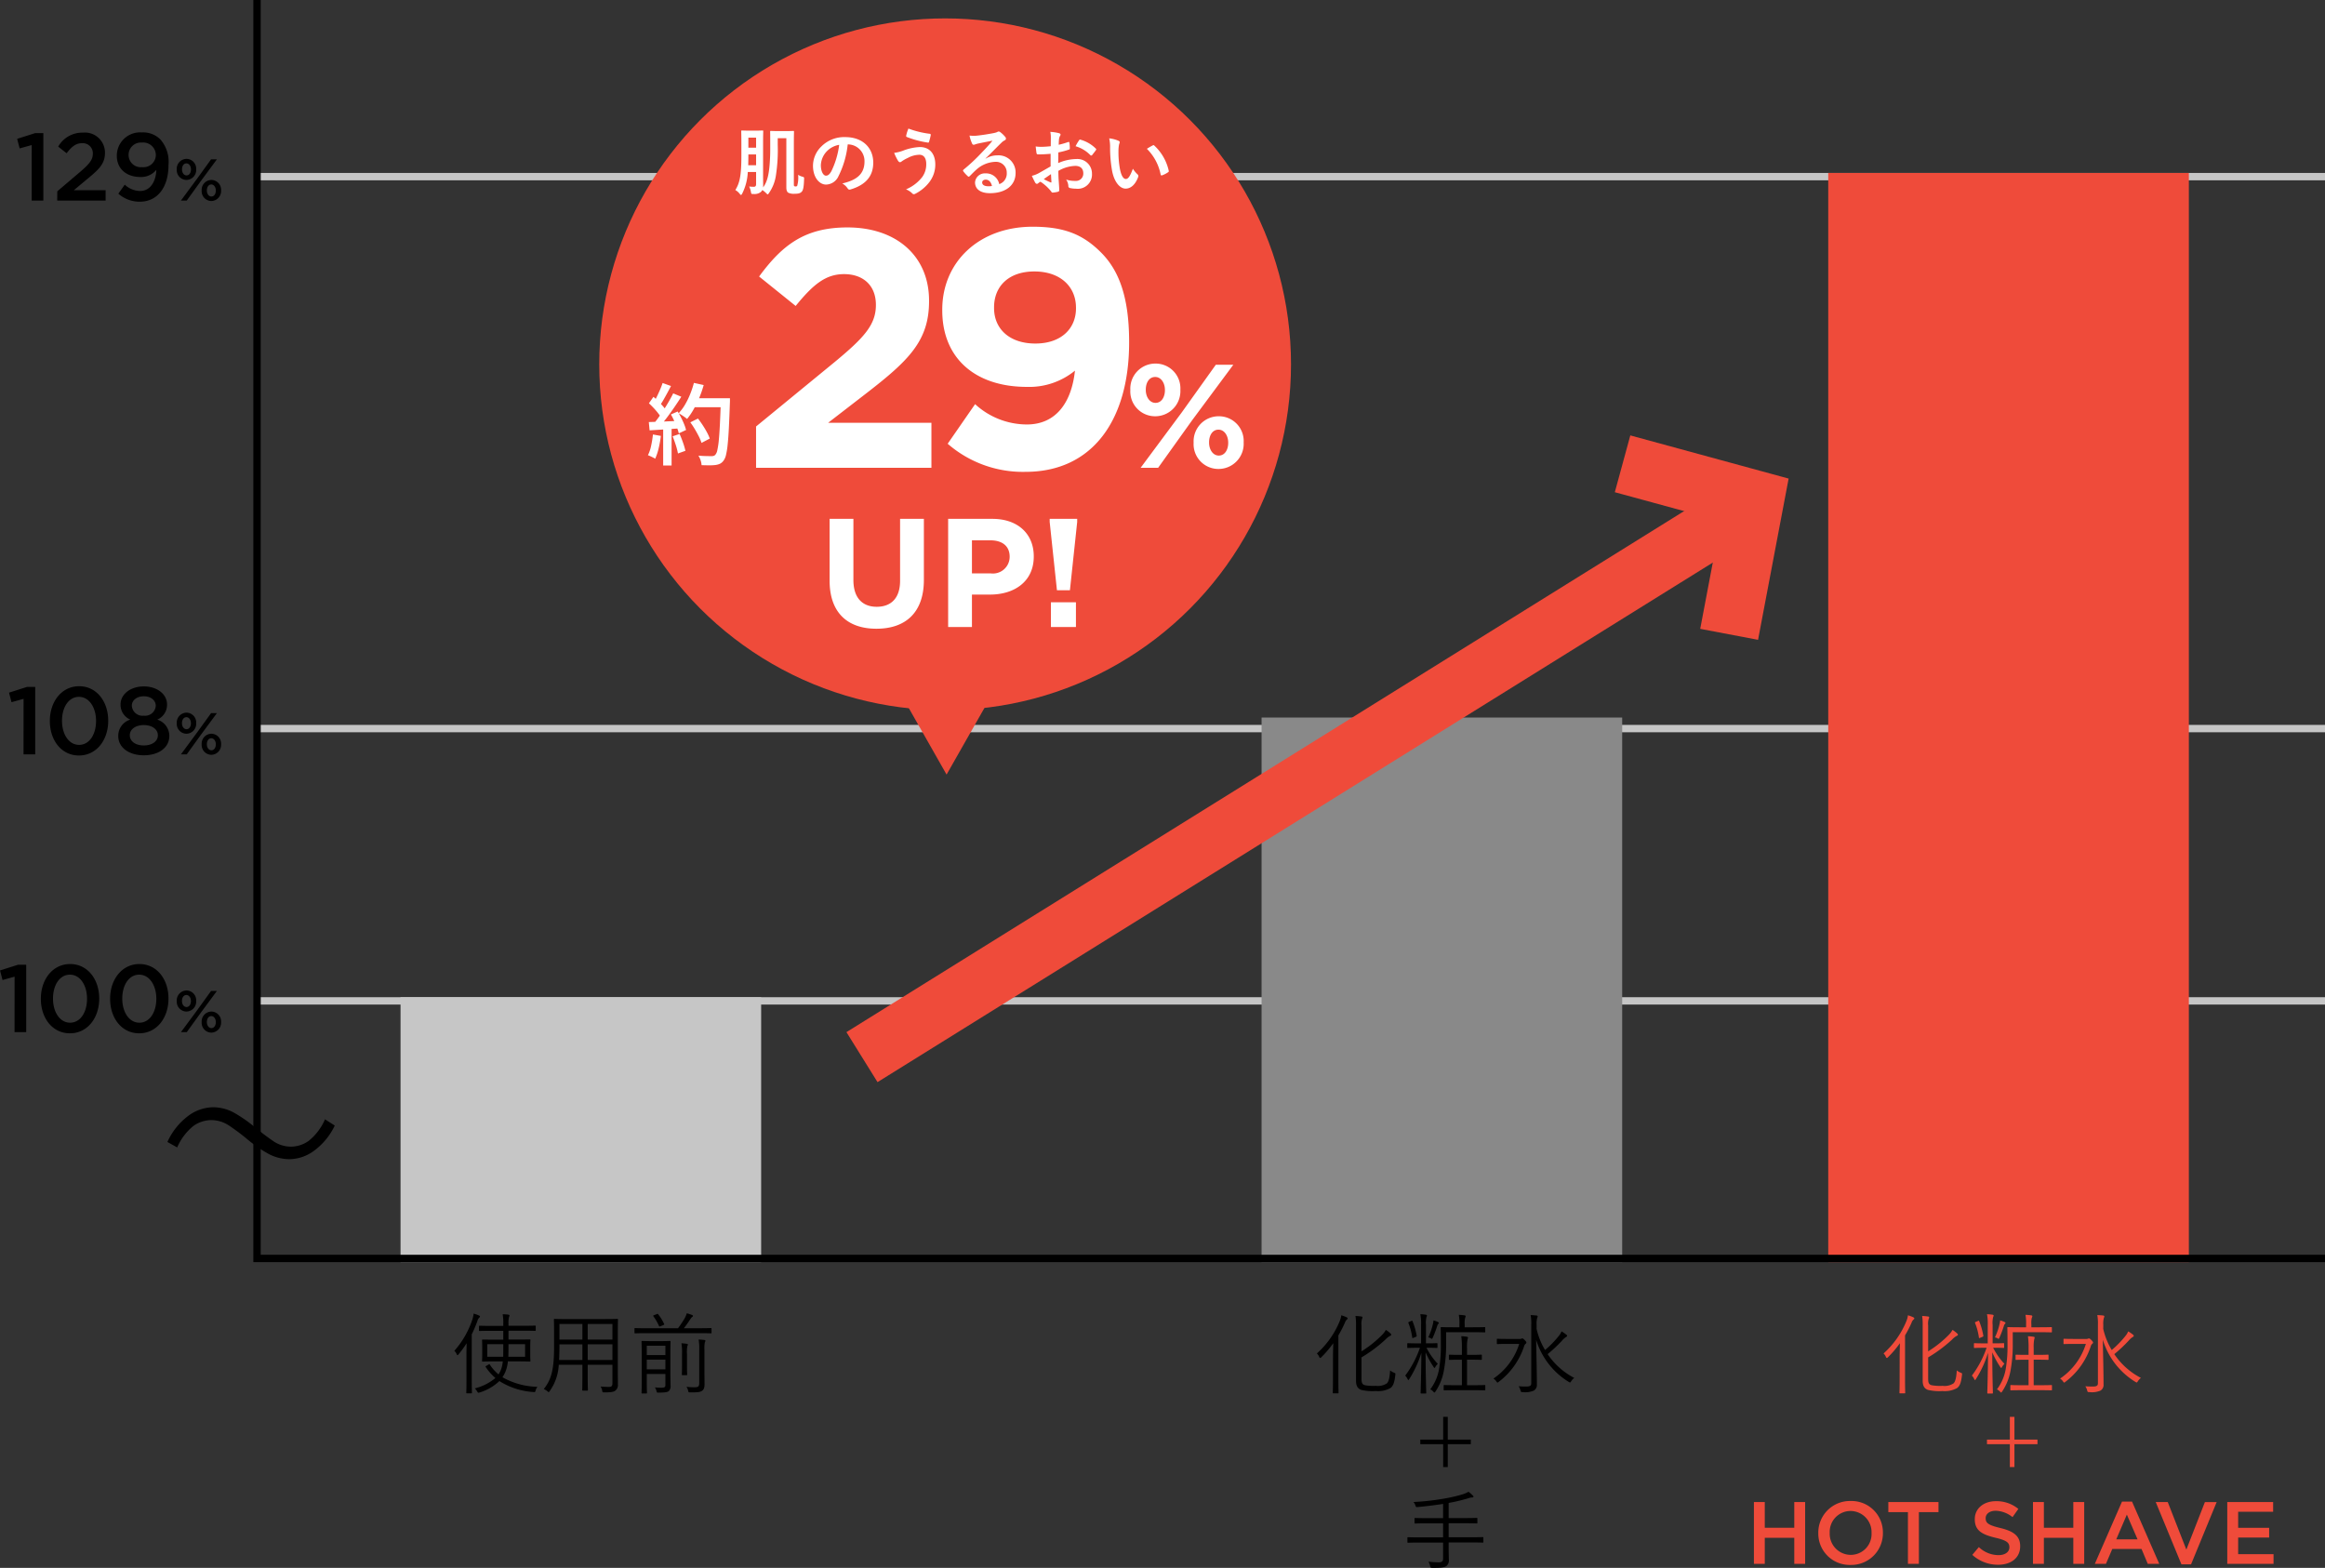 <svg xmlns="http://www.w3.org/2000/svg" width="315.926" height="213.042" viewBox="0 0 315.926 213.042">
  <rect x="0" y="0" width="315.926" height="213.042" fill="#333333" stroke="none"/>
  <g id="グループ_1396" data-name="グループ 1396" transform="translate(303.426 -2301.5)">
    <line id="線_692" data-name="線 692" x2="281" transform="translate(-268.5 2400.5)" fill="none" stroke="#c6c6c6" stroke-width="1"/>
    <line id="線_693" data-name="線 693" x2="281" transform="translate(-268.5 2325.5)" fill="none" stroke="#c6c6c6" stroke-width="1"/>
    <line id="線_694" data-name="線 694" x2="281" transform="translate(-268.5 2437.5)" fill="none" stroke="#c6c6c6" stroke-width="1"/>
    <rect id="長方形_1583" data-name="長方形 1583" width="49" height="36" transform="translate(-249 2437)" fill="#c6c6c6"/>
    <path id="パス_1478" data-name="パス 1478" d="M-9.084-3.516c1.164,0,1.572.024,1.632.024.084,0,.1-.012.1-.1,0-.06-.024-.276-.024-.912v-.984c0-.648.024-.852.024-.924s-.012-.084-.1-.084c-.06,0-.468.012-1.632.012h-1.248v-1.2h1.908c1.224,0,1.632.024,1.692.024.084,0,.1-.012.1-.1v-.516c0-.084-.012-.1-.1-.1-.06,0-.468.024-1.692.024h-1.908v-.276a3.25,3.25,0,0,1,.072-.9.71.71,0,0,0,.06-.228q0-.09-.144-.108c-.252-.036-.5-.048-.78-.06A6.555,6.555,0,0,1-11.04-8.6v.264h-1.524c-1.212,0-1.62-.024-1.68-.024-.084,0-.1.012-.1.1v.516c0,.084.012.1.1.1.06,0,.468-.024,1.68-.024h1.524v1.2h-1.152c-1.164,0-1.572-.012-1.632-.012-.084,0-.1.012-.1.084s.024.276.024.924V-4.5c0,.636-.024.852-.024.912,0,.084.012.1.1.1.06,0,.468-.024,1.632-.024H-11.1a6.36,6.36,0,0,1-.132.744,3.275,3.275,0,0,1-.456,1.02,6,6,0,0,1-1.176-1.32c-.048-.084-.084-.072-.18-.012l-.276.156c-.144.084-.156.1-.1.18A6.883,6.883,0,0,0-12.108-1.26,6.93,6.93,0,0,1-14.916.156a1.354,1.354,0,0,1,.324.408c.12.2.132.216.348.144A6.756,6.756,0,0,0-11.568-.84,9.789,9.789,0,0,0-6.96.648c.24.024.24.024.312-.2A1.527,1.527,0,0,1-6.4-.06a10.067,10.067,0,0,1-4.752-1.3,4.125,4.125,0,0,0,.588-1.3,5.847,5.847,0,0,0,.156-.864Zm1.008-.624h-2.28c.024-.48.024-1.056.024-1.716h2.256ZM-11.04-5.856c0,.66,0,1.248-.012,1.716h-2.16V-5.856Zm-5,4.716c0,1.272-.024,1.812-.024,1.884s.012.084.1.084h.564c.084,0,.1,0,.1-.084,0-.06-.024-.612-.024-1.884V-7.188A17.169,17.169,0,0,0-14.556-9a.966.966,0,0,1,.24-.444c.072-.06.108-.1.108-.168s-.048-.1-.144-.144a4.564,4.564,0,0,0-.72-.252,3.323,3.323,0,0,1-.168.8,12.221,12.221,0,0,1-2.448,4.26,1.228,1.228,0,0,1,.324.468c.036.072.072.12.108.12s.084-.048.144-.12a13.563,13.563,0,0,0,1.092-1.5c-.012.588-.024,1.26-.024,1.716Zm13.68-8.124c-1.212,0-1.632-.024-1.7-.024s-.1.012-.1.1c0,.06.024.636.024,1.884v1.8c0,3.3-.444,4.536-1.4,5.748a2.23,2.23,0,0,1,.5.3c.084.084.132.12.168.12S-4.8.612-4.728.516A6.682,6.682,0,0,0-3.5-3.06H-.288v1.428C-.288-.276-.312.288-.312.36s.012.1.1.1H.36c.084,0,.1-.012.1-.1S.432-.276.432-1.632V-3.06h3.36V-.528c0,.324-.12.48-.42.48A11.639,11.639,0,0,1,2.184-.1,1.476,1.476,0,0,1,2.4.456c.048.24.048.24.3.24C3.66.7,3.96.624,4.188.456a.944.944,0,0,0,.348-.828c0-.5-.012-1.056-.012-1.608V-7.308c0-1.248.024-1.824.024-1.884,0-.084-.012-.1-.1-.1s-.5.024-1.716.024ZM3.792-6.48H.432V-8.6h3.36Zm0,2.772H.432V-5.832h3.36Zm-4.08,0H-3.456c.024-.516.048-1.116.048-1.8v-.324h3.12Zm0-2.772h-3.12V-8.6h3.12ZM11.664-4.548c0-1.08.024-1.584.024-1.644,0-.084-.012-.1-.1-.1-.06,0-.336.024-1.212.024H9.06c-.864,0-1.152-.024-1.212-.024-.084,0-.1.012-.1.1s.024.5.024,1.584V-.8c0,1.08-.024,1.488-.024,1.56s.012.084.1.084h.54c.084,0,.1-.012.1-.084S8.46.252,8.46-.8v-1h2.532V-.348c0,.324-.1.408-.528.408-.372,0-.552-.012-.9-.036A1.588,1.588,0,0,1,9.78.5c.048.24.048.228.288.228.888,0,1.2-.072,1.368-.192a.952.952,0,0,0,.252-.8c0-.324-.024-.936-.024-1.584Zm-.672,2.112H8.46v-1.32h2.532Zm0-1.932H8.46V-5.64h2.532Zm6.264-3.576c0-.084-.012-.1-.1-.1-.06,0-.444.024-1.572.024H13.5c.276-.348.564-.756.744-1.032.24-.36.3-.444.384-.492a.184.184,0,0,0,.108-.144c0-.048-.036-.1-.12-.132a5.636,5.636,0,0,0-.72-.228,3.275,3.275,0,0,1-.264.636A13.4,13.4,0,0,1,12.7-8.016H8.448c-1.116,0-1.5-.024-1.56-.024-.084,0-.1.012-.1.1v.516c0,.084.012.1.1.1.06,0,.444-.024,1.56-.024h7.14c1.128,0,1.512.024,1.572.024.084,0,.1-.012.1-.1ZM15.588-.588c0,.5-.168.588-.612.588a8.318,8.318,0,0,1-1.128-.06,1.353,1.353,0,0,1,.228.516c.06.24.06.24.3.24C15.468.7,15.7.66,15.972.48c.24-.168.336-.408.336-.924,0-.456-.012-1.02-.012-1.68V-5.076a4.481,4.481,0,0,1,.048-1.008.575.575,0,0,0,.084-.24c0-.036-.06-.084-.144-.1-.2-.024-.492-.048-.78-.06a6.962,6.962,0,0,1,.084,1.416Zm-2.34-2.388c0,.828-.024,1.164-.024,1.236s.012.1.1.1h.54c.072,0,.084-.012.084-.1,0-.06-.024-.408-.024-1.236V-4.512a4.546,4.546,0,0,1,.048-1.08.837.837,0,0,0,.072-.2c0-.06-.048-.1-.132-.108a6.524,6.524,0,0,0-.744-.072A7.385,7.385,0,0,1,13.248-4.5Zm-3.8-6.816c-.132.048-.144.072-.084.156a6.939,6.939,0,0,1,.756,1.308c.036.1.06.1.228.024l.336-.132c.156-.072.168-.084.132-.168A6.281,6.281,0,0,0,10-9.924c-.06-.072-.084-.06-.216,0Z" transform="translate(-224 2490)"/>
    <path id="パス_1483" data-name="パス 1483" d="M-11.424-4.056a19.419,19.419,0,0,0,3.24-2.412,2.346,2.346,0,0,1,.624-.5c.1-.036.18-.1.18-.168s-.024-.108-.108-.18a4.484,4.484,0,0,0-.624-.48,3,3,0,0,1-.468.636,15.009,15.009,0,0,1-2.844,2.28V-8.376a2.363,2.363,0,0,1,.072-.912.489.489,0,0,0,.06-.216c0-.06-.048-.1-.156-.108a6.906,6.906,0,0,0-.792-.072,8.17,8.17,0,0,1,.072,1.344V-.9c0,.792.288,1.1.708,1.26A6.782,6.782,0,0,0-9.48.516,3.474,3.474,0,0,0-7.512.12c.4-.276.576-.78.684-1.788.024-.216.036-.228-.18-.312a2.046,2.046,0,0,1-.528-.312C-7.6-1.212-7.752-.72-7.992-.516a2.2,2.2,0,0,1-1.464.324,6.612,6.612,0,0,1-1.5-.084c-.372-.108-.468-.324-.468-.9ZM-15.3-1.128c0,1.26-.024,1.8-.024,1.86,0,.084.012.1.108.1h.576c.084,0,.1-.012.1-.1,0-.06-.024-.6-.024-1.86V-7.044a16.39,16.39,0,0,0,.876-1.7,1.091,1.091,0,0,1,.276-.456c.072-.048.108-.1.108-.156s-.036-.1-.132-.144a4.258,4.258,0,0,0-.732-.276,3.169,3.169,0,0,1-.216.792,11.964,11.964,0,0,1-3.1,4.392,1.455,1.455,0,0,1,.312.456c.048.108.084.156.144.156.036,0,.1-.048.168-.12a14.1,14.1,0,0,0,1.6-1.884c-.012.612-.036,1.344-.036,1.824ZM-2.376-5.364c.864,0,1.116.024,1.176.024.084,0,.1-.012.1-.084v-.468c0-.084-.012-.1-.1-.1-.06,0-.312.024-1.176.024h-.288V-8.472A3.338,3.338,0,0,1-2.6-9.516a.559.559,0,0,0,.072-.24c0-.036-.06-.084-.144-.1a6,6,0,0,0-.756-.072,6.672,6.672,0,0,1,.1,1.464v2.5h-.612c-.84,0-1.1-.024-1.164-.024-.084,0-.1.012-.1.1v.468c0,.072.012.084.1.084.06,0,.324-.024,1.164-.024h.456a13.6,13.6,0,0,1-2,3.78,1.584,1.584,0,0,1,.312.456c.048.1.084.144.12.144s.072-.048.12-.132A14.71,14.71,0,0,0-3.288-4.68c-.012,2.748-.1,5.244-.1,5.448,0,.072.012.084.108.084h.552c.084,0,.1-.012.1-.084,0-.2-.084-2.652-.084-5.508A12.267,12.267,0,0,0-1.62-2.748c.048.084.084.12.12.12s.072-.048.12-.144a1.867,1.867,0,0,1,.324-.408A9.28,9.28,0,0,1-2.592-5.364Zm7.764-2.7c0-.1-.012-.108-.1-.108-.06,0-.432.024-1.572.024H2.6v-.408a2.9,2.9,0,0,1,.06-.876.561.561,0,0,0,.072-.228c0-.048-.06-.1-.144-.108A7.455,7.455,0,0,0,1.8-9.84a6.072,6.072,0,0,1,.084,1.284v.408H1.02c-1.128,0-1.524-.024-1.584-.024-.084,0-.1.012-.1.108,0,.06.024.7.024,2.232A19,19,0,0,1-.852-2.676,6.428,6.428,0,0,1-2.076.288a1.269,1.269,0,0,1,.408.3c.072.084.12.132.156.132s.072-.048.144-.144A7.439,7.439,0,0,0-.216-2.34,18.916,18.916,0,0,0,.072-5.88v-1.6H3.72c1.14,0,1.512.024,1.572.024.084,0,.1-.012.1-.108ZM5.4-.2c0-.084-.012-.1-.084-.1s-.432.024-1.524.024H2.916V-3.744H3.5c.96,0,1.26.024,1.332.024s.1-.012.1-.1v-.5c0-.1-.012-.108-.1-.108S4.464-4.4,3.5-4.4H2.916v-.948a5.227,5.227,0,0,1,.072-1.164,1.162,1.162,0,0,0,.06-.24c0-.06-.06-.1-.144-.108a4.917,4.917,0,0,0-.768-.072A10.8,10.8,0,0,1,2.22-5.328V-4.4H1.872c-.96,0-1.26-.024-1.32-.024-.084,0-.1.012-.1.108v.5c0,.084.012.1.1.1.06,0,.36-.024,1.32-.024H2.22V-.276H1.368C.264-.276-.1-.3-.156-.3c-.084,0-.1.012-.1.1V.324c0,.084.012.1.1.1C-.1.42.264.4,1.368.4H3.792C4.884.4,5.244.42,5.316.42S5.4.408,5.4.324ZM-.912-8.736c0-.036-.036-.084-.108-.12a3.3,3.3,0,0,0-.624-.228,2.539,2.539,0,0,1-.072.48,9.091,9.091,0,0,1-.636,1.836.861.861,0,0,1,.324.108c.084.048.132.084.168.084s.072-.048.12-.156a14.563,14.563,0,0,0,.612-1.62A.552.552,0,0,1-1-8.6C-.948-8.652-.912-8.688-.912-8.736ZM-4.956-8.88c-.108.048-.12.06-.1.132a8.338,8.338,0,0,1,.528,1.98c.012.108.036.108.144.06l.348-.144c.108-.048.12-.072.108-.156a9.547,9.547,0,0,0-.564-1.968c-.036-.084-.048-.084-.18-.024ZM12.372-8.5a2.973,2.973,0,0,1,.072-.888.873.873,0,0,0,.072-.252c0-.048-.06-.1-.156-.108-.228-.024-.528-.048-.8-.06a6.121,6.121,0,0,1,.084,1.32V-.54c0,.336-.192.444-.684.444-.324,0-.732-.012-1.032-.036a1.677,1.677,0,0,1,.252.552c.072.24.072.24.312.24a2.933,2.933,0,0,0,1.488-.2A.878.878,0,0,0,12.408-.4c0-1.5-.06-3.96-.1-6.048A10.208,10.208,0,0,0,16.728-.732a.672.672,0,0,0,.18.084c.06,0,.084-.048.156-.156a1.808,1.808,0,0,1,.42-.468A9.712,9.712,0,0,1,13.872-4.5a19.69,19.69,0,0,0,1.944-1.824,2.626,2.626,0,0,1,.552-.5c.084-.048.144-.084.144-.156s-.024-.108-.108-.168a4.7,4.7,0,0,0-.648-.444,2.183,2.183,0,0,1-.336.576,13.341,13.341,0,0,1-1.9,1.956,9.717,9.717,0,0,1-1.152-2.868ZM8.292-6.564c-.888,0-1.164-.024-1.224-.024-.084,0-.1.012-.1.084v.54c0,.084.012.1.1.1.06,0,.336-.024,1.224-.024h1.716A8.9,8.9,0,0,1,6.5-1.176a1.327,1.327,0,0,1,.4.384c.072.108.12.156.168.156s.084-.036.168-.108a9.953,9.953,0,0,0,3.432-4.812.707.707,0,0,1,.216-.36.2.2,0,0,0,.1-.156c0-.072-.048-.156-.24-.348-.168-.18-.252-.216-.324-.216a.232.232,0,0,0-.12.036.526.526,0,0,1-.228.036ZM-.324,7.116H-3.432V7.74H-.324v3.108H.3V7.74H3.432V7.116H.3V4.02H-.324ZM5.136,20.46c0-.084-.012-.1-.1-.1s-.444.024-1.584.024H.42V18.48H2.544c1.212,0,1.62.024,1.68.024.084,0,.1-.012.1-.1v-.552c0-.084-.012-.1-.1-.1-.06,0-.468.024-1.68.024H.42V15.72a23.088,23.088,0,0,0,2.748-.66,1.369,1.369,0,0,1,.468-.084c.108,0,.156-.048.156-.108s-.024-.1-.084-.156A5.435,5.435,0,0,0,3.12,14.2a4.017,4.017,0,0,1-.924.384,21.768,21.768,0,0,1-2.568.576,33.744,33.744,0,0,1-3.984.432,1.5,1.5,0,0,1,.252.456c.084.24.084.252.324.228,1.212-.108,2.232-.24,3.444-.42v1.932H-2.424c-1.212,0-1.62-.024-1.692-.024s-.1.012-.1.1v.552c0,.084.012.1.1.1s.48-.024,1.692-.024H-.336v1.908H-3.5c-1.14,0-1.524-.024-1.584-.024-.084,0-.1.012-.1.1v.552c0,.084.012.1.1.1.06,0,.444-.024,1.584-.024H-.336v2.148c0,.372-.108.54-.636.54A12.169,12.169,0,0,1-2.316,23.7a2,2,0,0,1,.216.588c.06.24.084.252.312.252,1.116.012,1.668-.048,1.92-.264a.962.962,0,0,0,.312-.864c0-.444-.024-.972-.024-1.524v-.8H3.456c1.14,0,1.512.024,1.584.024s.1-.012.1-.1Z" transform="translate(-107 2490)"/>
    <path id="パス_1484" data-name="パス 1484" d="M-11.424-4.056a19.419,19.419,0,0,0,3.24-2.412,2.346,2.346,0,0,1,.624-.5c.1-.036.18-.1.18-.168s-.024-.108-.108-.18a4.484,4.484,0,0,0-.624-.48,3,3,0,0,1-.468.636,15.009,15.009,0,0,1-2.844,2.28V-8.376a2.363,2.363,0,0,1,.072-.912.489.489,0,0,0,.06-.216c0-.06-.048-.1-.156-.108a6.906,6.906,0,0,0-.792-.072,8.17,8.17,0,0,1,.072,1.344V-.9c0,.792.288,1.1.708,1.26A6.782,6.782,0,0,0-9.48.516,3.474,3.474,0,0,0-7.512.12c.4-.276.576-.78.684-1.788.024-.216.036-.228-.18-.312a2.046,2.046,0,0,1-.528-.312C-7.6-1.212-7.752-.72-7.992-.516a2.2,2.2,0,0,1-1.464.324,6.612,6.612,0,0,1-1.5-.084c-.372-.108-.468-.324-.468-.9ZM-15.3-1.128c0,1.26-.024,1.8-.024,1.86,0,.084.012.1.108.1h.576c.084,0,.1-.012.1-.1,0-.06-.024-.6-.024-1.86V-7.044a16.39,16.39,0,0,0,.876-1.7,1.091,1.091,0,0,1,.276-.456c.072-.048.108-.1.108-.156s-.036-.1-.132-.144a4.258,4.258,0,0,0-.732-.276,3.169,3.169,0,0,1-.216.792,11.964,11.964,0,0,1-3.1,4.392,1.455,1.455,0,0,1,.312.456c.048.108.084.156.144.156.036,0,.1-.048.168-.12a14.1,14.1,0,0,0,1.6-1.884c-.012.612-.036,1.344-.036,1.824ZM-2.376-5.364c.864,0,1.116.024,1.176.024.084,0,.1-.012.1-.084v-.468c0-.084-.012-.1-.1-.1-.06,0-.312.024-1.176.024h-.288V-8.472A3.338,3.338,0,0,1-2.6-9.516a.559.559,0,0,0,.072-.24c0-.036-.06-.084-.144-.1a6,6,0,0,0-.756-.072,6.672,6.672,0,0,1,.1,1.464v2.5h-.612c-.84,0-1.1-.024-1.164-.024-.084,0-.1.012-.1.1v.468c0,.072.012.084.1.084.06,0,.324-.024,1.164-.024h.456a13.6,13.6,0,0,1-2,3.78,1.584,1.584,0,0,1,.312.456c.048.1.084.144.12.144s.072-.048.12-.132A14.71,14.71,0,0,0-3.288-4.68c-.012,2.748-.1,5.244-.1,5.448,0,.072.012.084.108.084h.552c.084,0,.1-.012.1-.084,0-.2-.084-2.652-.084-5.508A12.267,12.267,0,0,0-1.62-2.748c.048.084.084.12.12.12s.072-.048.12-.144a1.867,1.867,0,0,1,.324-.408A9.28,9.28,0,0,1-2.592-5.364Zm7.764-2.7c0-.1-.012-.108-.1-.108-.06,0-.432.024-1.572.024H2.6v-.408a2.9,2.9,0,0,1,.06-.876.561.561,0,0,0,.072-.228c0-.048-.06-.1-.144-.108A7.455,7.455,0,0,0,1.8-9.84a6.072,6.072,0,0,1,.084,1.284v.408H1.02c-1.128,0-1.524-.024-1.584-.024-.084,0-.1.012-.1.108,0,.06.024.7.024,2.232A19,19,0,0,1-.852-2.676,6.428,6.428,0,0,1-2.076.288a1.269,1.269,0,0,1,.408.3c.072.084.12.132.156.132s.072-.048.144-.144A7.439,7.439,0,0,0-.216-2.34,18.916,18.916,0,0,0,.072-5.88v-1.6H3.72c1.14,0,1.512.024,1.572.024.084,0,.1-.012.1-.108ZM5.4-.2c0-.084-.012-.1-.084-.1s-.432.024-1.524.024H2.916V-3.744H3.5c.96,0,1.26.024,1.332.024s.1-.012.1-.1v-.5c0-.1-.012-.108-.1-.108S4.464-4.4,3.5-4.4H2.916v-.948a5.227,5.227,0,0,1,.072-1.164,1.162,1.162,0,0,0,.06-.24c0-.06-.06-.1-.144-.108a4.917,4.917,0,0,0-.768-.072A10.8,10.8,0,0,1,2.22-5.328V-4.4H1.872c-.96,0-1.26-.024-1.32-.024-.084,0-.1.012-.1.108v.5c0,.084.012.1.1.1.06,0,.36-.024,1.32-.024H2.22V-.276H1.368C.264-.276-.1-.3-.156-.3c-.084,0-.1.012-.1.1V.324c0,.084.012.1.1.1C-.1.42.264.4,1.368.4H3.792C4.884.4,5.244.42,5.316.42S5.4.408,5.4.324ZM-.912-8.736c0-.036-.036-.084-.108-.12a3.3,3.3,0,0,0-.624-.228,2.539,2.539,0,0,1-.072.48,9.091,9.091,0,0,1-.636,1.836.861.861,0,0,1,.324.108c.084.048.132.084.168.084s.072-.048.12-.156a14.563,14.563,0,0,0,.612-1.62A.552.552,0,0,1-1-8.6C-.948-8.652-.912-8.688-.912-8.736ZM-4.956-8.88c-.108.048-.12.06-.1.132a8.338,8.338,0,0,1,.528,1.98c.012.108.036.108.144.06l.348-.144c.108-.048.12-.072.108-.156a9.547,9.547,0,0,0-.564-1.968c-.036-.084-.048-.084-.18-.024ZM12.372-8.5a2.973,2.973,0,0,1,.072-.888.873.873,0,0,0,.072-.252c0-.048-.06-.1-.156-.108-.228-.024-.528-.048-.8-.06a6.121,6.121,0,0,1,.084,1.32V-.54c0,.336-.192.444-.684.444-.324,0-.732-.012-1.032-.036a1.677,1.677,0,0,1,.252.552c.072.24.072.24.312.24a2.933,2.933,0,0,0,1.488-.2A.878.878,0,0,0,12.408-.4c0-1.5-.06-3.96-.1-6.048A10.208,10.208,0,0,0,16.728-.732a.672.672,0,0,0,.18.084c.06,0,.084-.048.156-.156a1.808,1.808,0,0,1,.42-.468A9.712,9.712,0,0,1,13.872-4.5a19.69,19.69,0,0,0,1.944-1.824,2.626,2.626,0,0,1,.552-.5c.084-.048.144-.084.144-.156s-.024-.108-.108-.168a4.7,4.7,0,0,0-.648-.444,2.183,2.183,0,0,1-.336.576,13.341,13.341,0,0,1-1.9,1.956,9.717,9.717,0,0,1-1.152-2.868ZM8.292-6.564c-.888,0-1.164-.024-1.224-.024-.084,0-.1.012-.1.084v.54c0,.084.012.1.1.1.06,0,.336-.024,1.224-.024h1.716A8.9,8.9,0,0,1,6.5-1.176a1.327,1.327,0,0,1,.4.384c.072.108.12.156.168.156s.084-.036.168-.108a9.953,9.953,0,0,0,3.432-4.812.707.707,0,0,1,.216-.36.2.2,0,0,0,.1-.156c0-.072-.048-.156-.24-.348-.168-.18-.252-.216-.324-.216a.232.232,0,0,0-.12.036.526.526,0,0,1-.228.036ZM-.324,7.116H-3.432V7.74H-.324v3.108H.3V7.74H3.432V7.116H.3V4.02H-.324ZM-35.1,24h1.476V20.46h4.008V24h1.476V15.6h-1.476v3.492h-4.008V15.6H-35.1Zm13.128.144a4.3,4.3,0,0,0,4.4-4.344v-.024a4.264,4.264,0,0,0-4.38-4.32,4.3,4.3,0,0,0-4.4,4.344v.024A4.264,4.264,0,0,0-21.972,24.144Zm.024-1.368A2.868,2.868,0,0,1-24.8,19.8v-.024a2.838,2.838,0,0,1,2.832-2.964A2.878,2.878,0,0,1-19.116,19.8v.024A2.828,2.828,0,0,1-21.948,22.776ZM-14.172,24h1.488V16.968h2.664V15.6h-6.816v1.368h2.664Zm12.252.12c1.764,0,3-.936,3-2.508v-.024c0-1.392-.912-2.028-2.688-2.46-1.62-.384-2-.672-2-1.32v-.024c0-.552.5-1,1.368-1a3.815,3.815,0,0,1,2.28.864l.792-1.116A4.656,4.656,0,0,0-2.22,15.48c-1.668,0-2.868,1-2.868,2.436v.024c0,1.548,1.008,2.076,2.8,2.508,1.56.36,1.9.684,1.9,1.284v.024c0,.624-.576,1.056-1.488,1.056A3.89,3.89,0,0,1-4.536,21.72l-.888,1.056A5.174,5.174,0,0,0-1.92,24.12ZM2.82,24H4.3V20.46H8.3V24H9.78V15.6H8.3v3.492H4.3V15.6H2.82Zm8.4,0h1.512l.864-2.028h3.972L18.42,24h1.56l-3.7-8.46H14.916Zm2.916-3.336,1.44-3.36,1.452,3.36Zm8.856,3.4H24.3l3.48-8.46h-1.6l-2.52,6.456L21.132,15.6H19.5ZM29.22,24h6.288V22.68H30.7V20.424h4.212V19.1H30.7V16.92h4.752V15.6H29.22Z" transform="translate(-30 2490)" fill="#ef4b3a"/>
    <rect id="長方形_1585" data-name="長方形 1585" width="49" height="148" transform="translate(-55 2325)" fill="#ef4b3a"/>
    <rect id="長方形_1584" data-name="長方形 1584" width="49" height="74" transform="translate(-132 2399)" fill="#898989"/>
    <circle id="楕円形_358" data-name="楕円形 358" cx="47" cy="47" r="47" transform="translate(-222 2304)" fill="#ef4b3a"/>
    <path id="多角形_102" data-name="多角形 102" d="M11.933,0,23.865,21H0Z" transform="translate(-162.87 2406.75) rotate(180)" fill="#ef4b3a"/>
    <path id="パス_1481" data-name="パス 1481" d="M-32.451,0H-8.623V-6.118h-14.03l5.244-4.048c5.7-4.416,8.464-7.084,8.464-12.466v-.092c0-6.026-4.416-9.936-11.086-9.936-5.75,0-8.832,2.346-12.006,6.67l4.968,4c2.392-2.944,4.094-4.324,6.578-4.324,2.53,0,4.324,1.472,4.324,4.186,0,2.668-1.564,4.416-5.566,7.728L-32.451-5.612ZM4.165.552c9.154,0,14.076-7.13,14.076-17.572v-.092c0-6.348-1.518-9.844-3.818-12.144-2.438-2.438-4.968-3.5-9.292-3.5-7.268,0-12.282,4.784-12.282,11.27v.092c0,6.532,4.508,10.4,11.5,10.4A9.79,9.79,0,0,0,10.881-13.2c-.46,4.324-2.576,7.314-6.532,7.314a10.422,10.422,0,0,1-7.038-2.76L-6.415-3.266A15.555,15.555,0,0,0,4.165.552ZM5.5-16.882c-3.5,0-5.612-1.978-5.612-4.83V-21.8c0-2.852,1.978-4.876,5.474-4.876,3.542,0,5.658,2.07,5.658,4.922v.092C11.019-18.906,9-16.882,5.5-16.882ZM21.785-7a3.419,3.419,0,0,0,3.42-3.58v-.04a3.365,3.365,0,0,0-3.38-3.54,3.407,3.407,0,0,0-3.42,3.58v.04A3.365,3.365,0,0,0,21.785-7Zm1.32-3.54c0,.9-.44,1.72-1.28,1.72-.8,0-1.32-.82-1.32-1.76v-.04c0-.92.44-1.72,1.28-1.72.8,0,1.32.82,1.32,1.76Zm2.3,3L19.805,0h2.38l4.62-6.46L32.4-14h-2.38Zm4.98,7.7a3.419,3.419,0,0,0,3.42-3.58v-.04A3.365,3.365,0,0,0,30.425-7a3.407,3.407,0,0,0-3.42,3.58v.04A3.365,3.365,0,0,0,30.385.16Zm.04-1.82c-.8,0-1.32-.82-1.32-1.76v-.04c0-.92.44-1.72,1.28-1.72.8,0,1.32.82,1.32,1.76v.04C31.705-2.48,31.265-1.66,30.425-1.66Z" transform="translate(-168.239 2365.062)" fill="#fff"/>
    <path id="パス_1482" data-name="パス 1482" d="M-10.458.231c3.948,0,6.447-2.184,6.447-6.636V-14.7H-7.245v8.421c0,2.331-1.2,3.528-3.171,3.528s-3.171-1.239-3.171-3.633V-14.7h-3.234v8.4C-16.821-1.974-14.406.231-10.458.231ZM-.714,0H2.52V-4.41H4.977c3.3,0,5.943-1.764,5.943-5.166v-.042c0-3-2.121-5.082-5.628-5.082H-.714ZM2.52-7.287v-4.494h2.5c1.617,0,2.625.777,2.625,2.226v.042A2.276,2.276,0,0,1,5.082-7.287ZM14.07-5h1.764l.987-9.282v-.42H13.083v.42Zm-.819,5h3.4V-3.36h-3.4Z" transform="translate(-173.876 2386.701)" fill="#fff"/>
    <path id="パス_1480" data-name="パス 1480" d="M-23.87-6.97h1.17V-.29c0,.39.09.62.27.73a1.758,1.758,0,0,0,.85.14c.54,0,.79-.08.98-.29.17-.2.27-.52.31-1.67.01-.26.03-.29-.22-.36A1.964,1.964,0,0,1-21.1-2a4.01,4.01,0,0,1-.13,1.51.248.248,0,0,1-.22.07.231.231,0,0,1-.19-.06c-.04-.04-.04-.11-.04-.29V-6.11c0-1.11.02-1.67.02-1.74,0-.1-.01-.11-.11-.11-.07,0-.29.02-.98.02h-1.09c-.68,0-.88-.02-.95-.02-.1,0-.11.01-.11.11,0,.05.01.42.01,1.13,0,1.05.01,1.66-.02,2.31-.09,2.12-.32,3.3-.95,4.13a.757.757,0,0,0,.01-.15c0-.41-.01-.92-.01-1.38V-6.25c0-1.05.02-1.6.02-1.66,0-.1-.01-.11-.11-.11-.07,0-.27.02-.89.02h-.98c-.63,0-.83-.02-.89-.02-.11,0-.12.01-.12.11,0,.07.02.61.02,1.66v1.64c0,2.7-.22,3.72-.82,4.68a2.04,2.04,0,0,1,.58.5c.09.11.14.17.19.17s.1-.07.17-.2a7.192,7.192,0,0,0,.75-2.92h1.13V-.73c0,.25-.09.36-.32.36a4.736,4.736,0,0,1-.63-.04,2.359,2.359,0,0,1,.24.71c.06.32.06.32.37.31a1.385,1.385,0,0,0,.98-.27.794.794,0,0,0,.2-.27,3.194,3.194,0,0,1,.52.42c.11.11.16.17.21.17s.1-.06.18-.18a5.593,5.593,0,0,0,.94-2.37,22.454,22.454,0,0,0,.25-4.15ZM-27.88-3.3c.01-.39.02-.82.02-1.3v-.16h1.05V-3.3Zm1.07-3.75v1.37h-1.05V-7.05Zm12.49.92a2.271,2.271,0,0,1,2.24,2.32c0,1.89-1.33,2.59-3.02,2.99a2.121,2.121,0,0,1,.7.63c.13.2.22.24.43.18,2.03-.61,3.08-1.78,3.08-3.64,0-1.99-1.41-3.47-3.81-3.47a4.376,4.376,0,0,0-3.25,1.28,3.684,3.684,0,0,0-1.13,2.6c0,1.63.89,2.57,1.77,2.57a1.9,1.9,0,0,0,1.7-1.15,12.522,12.522,0,0,0,1.25-4.31Zm-1.2.06a11.426,11.426,0,0,1-1.06,3.58c-.27.48-.49.61-.75.61-.31,0-.68-.51-.68-1.43a2.88,2.88,0,0,1,.78-1.85A3.012,3.012,0,0,1-15.52-6.07Zm9.41-2.21a4.715,4.715,0,0,0-.3.94c-.03.13.02.18.07.2a13.2,13.2,0,0,0,2.9.77c.08.01.11-.04.14-.14a8.083,8.083,0,0,0,.22-.88.143.143,0,0,0-.13-.18A12.556,12.556,0,0,1-6.11-8.28Zm-1.94,3.3a6.9,6.9,0,0,0,.51,1.05c.06.09.15.22.28.22a.365.365,0,0,0,.22-.1,4.743,4.743,0,0,1,.85-.48,3.348,3.348,0,0,1,1.57-.43c.58,0,.93.43.93,1.26a2.929,2.929,0,0,1-.55,1.77A5.437,5.437,0,0,1-6.44-.02a2.469,2.469,0,0,1,.83.53.325.325,0,0,0,.24.13A.451.451,0,0,0-5.2.59,5.648,5.648,0,0,0-3.27-1a3.92,3.92,0,0,0,.81-2.39c0-1.47-.77-2.38-2.11-2.38a7.174,7.174,0,0,0-2.29.5A5.2,5.2,0,0,1-8.05-4.98Zm12.42.76c.76-.73,1.43-1.43,2.16-2.14a1.614,1.614,0,0,1,.44-.32.265.265,0,0,0,.17-.24.347.347,0,0,0-.11-.24,3.784,3.784,0,0,0-.67-.64.357.357,0,0,0-.23-.08.517.517,0,0,0-.19.08,2.653,2.653,0,0,1-.55.15c-.78.15-1.66.28-2.27.34a4.82,4.82,0,0,1-.93-.02,4.788,4.788,0,0,0,.35,1.08.227.227,0,0,0,.22.17.734.734,0,0,0,.2-.05,3.078,3.078,0,0,1,.42-.12c.62-.13,1.33-.27,1.93-.38-.46.57-.93,1.07-1.55,1.71A24.071,24.071,0,0,1,1.39-2.71c-.08.08-.11.15-.05.23a4.5,4.5,0,0,0,.59.65.246.246,0,0,0,.15.09c.05,0,.1-.04.17-.11.3-.3.58-.59.87-.85A4.071,4.071,0,0,1,5.68-3.76,1.46,1.46,0,0,1,7.25-2.25,1.506,1.506,0,0,1,6.23-.73,1.82,1.82,0,0,0,4.35-2.19,1.327,1.327,0,0,0,2.94-.97C2.94-.04,3.7.5,4.96.5,7.1.5,8.45-.57,8.45-2.24a2.321,2.321,0,0,0-2.48-2.4,3.009,3.009,0,0,0-1.59.45ZM5.24-.48a2.189,2.189,0,0,1-.46.04c-.6,0-.87-.21-.87-.52,0-.21.19-.38.48-.38C4.81-1.34,5.11-1.03,5.24-.48Zm7.97-2.66c-.73.42-1.2.69-1.63.93a3.692,3.692,0,0,1-.92.35c.15.33.35.75.46.93a.28.28,0,0,0,.22.16.251.251,0,0,0,.17-.07,1.812,1.812,0,0,1,.32-.22A6.148,6.148,0,0,1,13.25.22c.09.13.13.21.24.2A4.064,4.064,0,0,0,14.23.3c.17-.04.15-.19.15-.33,0-.23-.05-.86-.08-1.3s-.03-.78-.04-1.2a4.945,4.945,0,0,1,2.29-.68c.7,0,1.1.36,1.1,1.01a.992.992,0,0,1-1.08,1.03,3.73,3.73,0,0,1-1.25-.18,1.747,1.747,0,0,1,.3.85.268.268,0,0,0,.22.3,3.876,3.876,0,0,0,.82.09,1.932,1.932,0,0,0,2.17-2.03,1.979,1.979,0,0,0-2.13-2,6.311,6.311,0,0,0-2.46.55c.01-.48.01-.97.02-1.45a10.192,10.192,0,0,0,1.43-.38c.1-.03.13-.06.13-.16a5.026,5.026,0,0,0-.06-.78c-.01-.1-.08-.12-.17-.09a9.806,9.806,0,0,1-1.28.37c.01-.32.02-.57.05-.83a1.224,1.224,0,0,1,.14-.39.355.355,0,0,0,.06-.16c0-.09-.08-.16-.2-.19a5.667,5.667,0,0,0-1.19-.18,3.7,3.7,0,0,1,.07.81c0,.43-.01.81-.01,1.14-.42.04-.85.08-1.27.08a5.109,5.109,0,0,1-.78-.05c.04.35.08.68.11.87.02.15.07.21.24.21.67,0,1.18-.04,1.68-.08Zm.05,1.05c.02.33.04.79.06,1.05.01.09-.02.1-.1.08a10.255,10.255,0,0,1-.94-.45C12.64-1.67,12.98-1.9,13.26-2.09ZM16.6-5.88a4.616,4.616,0,0,1,2.03,1.23c.03.05.17.04.2,0,.15-.2.41-.51.54-.71a.26.26,0,0,0,.04-.1c0-.03-.02-.06-.06-.1a4.754,4.754,0,0,0-2.12-1.22c-.07-.02-.1.01-.17.12A6.135,6.135,0,0,0,16.6-5.88Zm4.57-1.07a5.36,5.36,0,0,1,.12,1.31,18.129,18.129,0,0,0,.24,2.91C21.8-1.04,22.62-.12,23.4-.12c.7,0,1.32-.54,1.7-1.56a.306.306,0,0,0-.07-.37,3.823,3.823,0,0,1-.64-.77c-.39,1.04-.64,1.39-.96,1.39-.42,0-.68-.68-.82-1.47a12.594,12.594,0,0,1-.18-2.28,4.493,4.493,0,0,1,.09-.98.871.871,0,0,0,.08-.28c0-.07-.07-.14-.16-.18A4.328,4.328,0,0,0,21.17-6.95Zm5.12,1.42a6.738,6.738,0,0,1,1.87,3.49c.02.12.09.15.21.11a3.394,3.394,0,0,0,.78-.4c.08-.05.14-.09.11-.22A6.612,6.612,0,0,0,27.3-5.97a.154.154,0,0,0-.11-.06.3.3,0,0,0-.11.04C26.92-5.91,26.67-5.77,26.29-5.53Z" transform="translate(-173.876 2327.25)" fill="#fff"/>
    <path id="パス_1479" data-name="パス 1479" d="M-.018-4.811l1.036-.518q.324.416.642.9t.574.962a5.886,5.886,0,0,1,.388.86L1.5-2.019a5.5,5.5,0,0,0-.354-.862Q.9-3.367.6-3.873T-.018-4.811ZM.289-8.086H4.671V-6.87H.289Zm3.836,0h1.24v.381q0,.144-.008.229-.068,2-.138,3.387T5.053-1.8A10.607,10.607,0,0,1,4.828-.381,2.026,2.026,0,0,1,4.51.367,1.375,1.375,0,0,1,4.017.81a2.163,2.163,0,0,1-.629.175,6.1,6.1,0,0,1-.83.042q-.514,0-1.05-.022a2.522,2.522,0,0,0-.13-.65,2.687,2.687,0,0,0-.3-.642q.58.048,1.07.058t.718.01a.913.913,0,0,0,.3-.042A.522.522,0,0,0,3.389-.42a1.4,1.4,0,0,0,.264-.636,11.089,11.089,0,0,0,.2-1.358q.084-.874.15-2.211t.126-3.2ZM.466-10.173l1.329.293a15.143,15.143,0,0,1-.6,1.732A14.413,14.413,0,0,1,.415-6.559,9.1,9.1,0,0,1-.461-5.271a3.771,3.771,0,0,0-.333-.261Q-1-5.68-1.226-5.823t-.383-.227A6.469,6.469,0,0,0-.75-7.2a10.292,10.292,0,0,0,.7-1.422A12.463,12.463,0,0,0,.466-10.173Zm-4.251.016,1.14.409q-.236.456-.5.94t-.518.93a8.607,8.607,0,0,1-.494.778l-.871-.361a9.286,9.286,0,0,0,.454-.832q.23-.472.442-.962T-3.786-10.157Zm1.44,1.408,1.1.457q-.436.684-.95,1.434T-3.232-5.415q-.522.692-.986,1.2l-.791-.405q.348-.4.714-.918t.724-1.072q.358-.558.674-1.112T-2.346-8.749ZM-5.645-7.4l.614-.879q.324.272.662.606t.62.658a3.627,3.627,0,0,1,.434.6l-.662,1A4.3,4.3,0,0,0-4.4-6.058q-.274-.352-.6-.7T-5.645-7.4Zm2.984,1.515.919-.4q.248.4.478.848t.406.886A5.3,5.3,0,0,1-.6-3.772l-.987.457A6.07,6.07,0,0,0-1.832-4.1Q-2-4.543-2.213-5.013T-2.661-5.887Zm-3,1.034q.828-.024,1.984-.072t2.361-.1L-1.32-4q-1.132.08-2.242.152t-1.991.124Zm3.231,1.935.951-.313q.248.544.47,1.184a9.676,9.676,0,0,1,.322,1.1L-1.7-.582A9.128,9.128,0,0,0-1.99-1.71Q-2.2-2.366-2.426-2.918ZM-5.1-3.163l1.076.193a14.15,14.15,0,0,1-.3,1.69A7.856,7.856,0,0,1-4.794.13a2.781,2.781,0,0,0-.289-.163q-.181-.09-.371-.179a3.021,3.021,0,0,0-.327-.132,5.284,5.284,0,0,0,.437-1.3A14.368,14.368,0,0,0-5.1-3.163ZM-3.71-4.3h1.144V1.057H-3.71Z" transform="translate(-209.603 2363.7)" fill="#fff"/>
    <path id="パス_1476" data-name="パス 1476" d="M-8.533-15.741a6.083,6.083,0,0,1-3.047-.8,18.115,18.115,0,0,1-2.677-1.855,29.006,29.006,0,0,0-2.464-1.855,4.386,4.386,0,0,0-2.465-.8,4.222,4.222,0,0,0-2.465.8,7.7,7.7,0,0,0-2.2,2.915l-1.325-.742a9.048,9.048,0,0,1,2.836-3.551,5.769,5.769,0,0,1,3.313-1.166,5.931,5.931,0,0,1,3.047.822,19.786,19.786,0,0,1,2.65,1.855q1.246,1.034,2.438,1.855a4.29,4.29,0,0,0,2.464.822,4.222,4.222,0,0,0,2.465-.8,7.7,7.7,0,0,0,2.2-2.915l1.325.848a9.063,9.063,0,0,1-2.809,3.418A5.737,5.737,0,0,1-8.533-15.741Z" transform="translate(-255.5 2474.75)"/>
    <path id="パス_1473" data-name="パス 1473" d="M-26.123,0h1.586V-9.165h-1.1l-2.457.78.338,1.3,1.638-.455Zm3.471,0h6.578V-1.4H-20.4l1.872-1.56c1.612-1.313,2.366-2.093,2.366-3.523v-.026a2.725,2.725,0,0,0-3-2.717,3.744,3.744,0,0,0-3.354,1.9l1.144.9c.689-.91,1.261-1.365,2.093-1.365a1.365,1.365,0,0,1,1.469,1.417c0,.819-.455,1.391-1.7,2.457l-3.133,2.665Zm11.258-1.3a3.1,3.1,0,0,1-2.08-.858l-.871,1.222A4.319,4.319,0,0,0-11.433.156c2.457,0,3.9-2.028,3.9-4.953v-.026A4.607,4.607,0,0,0-8.625-8.294a3.311,3.311,0,0,0-2.535-.962A3.165,3.165,0,0,0-14.553-6.11v.026c0,1.755,1.287,2.886,3.224,2.886a2.655,2.655,0,0,0,2.145-.975C-9.2-2.964-9.782-1.3-11.394-1.3Zm.3-3.237a1.662,1.662,0,0,1-1.859-1.625v-.026a1.671,1.671,0,0,1,1.807-1.69A1.72,1.72,0,0,1-9.249-6.2v.026A1.682,1.682,0,0,1-11.1-4.537Zm6,1.737A1.35,1.35,0,0,0-3.768-4.232v-.016A1.333,1.333,0,0,0-5.08-5.664,1.35,1.35,0,0,0-6.408-4.232v.016A1.338,1.338,0,0,0-5.1-2.8Zm0-2.248c.36,0,.616.368.616.816v.016c0,.432-.224.8-.6.8-.36,0-.616-.36-.616-.816v-.016C-5.7-4.68-5.472-5.048-5.1-5.048ZM-3.64-2.976-5.84,0h.792L-3.16-2.616-.952-5.6h-.792ZM-1.712.064A1.355,1.355,0,0,0-.384-1.368v-.016A1.338,1.338,0,0,0-1.7-2.8,1.35,1.35,0,0,0-3.024-1.368v.016A1.338,1.338,0,0,0-1.712.064ZM-1.7-.552c-.36,0-.616-.36-.616-.816v-.016c0-.432.224-.8.6-.8.36,0,.616.368.616.816v.016C-1.1-.92-1.32-.552-1.7-.552Z" transform="translate(-273 2328.75)"/>
    <path id="パス_1474" data-name="パス 1474" d="M-27.228,0h1.586V-9.165h-1.1l-2.457.78.338,1.3,1.638-.455ZM-19.7.156c2.392,0,3.978-2.106,3.978-4.706v-.026c0-2.6-1.573-4.68-3.952-4.68S-23.653-7.15-23.653-4.55v.026C-23.653-1.924-22.093.156-19.7.156Zm.026-1.443C-21.092-1.287-22-2.756-22-4.55v-.026c0-1.807.9-3.237,2.3-3.237s2.327,1.469,2.327,3.263v.026C-17.374-2.743-18.258-1.287-19.675-1.287ZM-10.887.13C-8.9.13-7.416-.884-7.416-2.509v-.026A2.333,2.333,0,0,0-9.054-4.719,2.186,2.186,0,0,0-7.728-6.747v-.026c0-1.4-1.339-2.457-3.159-2.457s-3.159,1.066-3.159,2.457v.026A2.186,2.186,0,0,0-12.72-4.719a2.3,2.3,0,0,0-1.638,2.21v.026C-14.358-.91-12.876.13-10.887.13Zm0-5.382A1.455,1.455,0,0,1-12.512-6.6V-6.63c0-.689.65-1.261,1.625-1.261s1.625.572,1.625,1.274v.026A1.453,1.453,0,0,1-10.887-5.252Zm0,4.043c-1.2,0-1.9-.624-1.9-1.365V-2.6c0-.832.819-1.378,1.9-1.378s1.911.546,1.911,1.378v.026C-8.976-1.82-9.691-1.209-10.887-1.209ZM-5.1-2.8A1.35,1.35,0,0,0-3.768-4.232v-.016A1.333,1.333,0,0,0-5.08-5.664,1.35,1.35,0,0,0-6.408-4.232v.016A1.338,1.338,0,0,0-5.1-2.8Zm0-2.248c.36,0,.616.368.616.816v.016c0,.432-.224.8-.6.8-.36,0-.616-.36-.616-.816v-.016C-5.7-4.68-5.472-5.048-5.1-5.048ZM-3.64-2.976-5.84,0h.792L-3.16-2.616-.952-5.6h-.792ZM-1.712.064A1.355,1.355,0,0,0-.384-1.368v-.016A1.338,1.338,0,0,0-1.7-2.8,1.35,1.35,0,0,0-3.024-1.368v.016A1.338,1.338,0,0,0-1.712.064ZM-1.7-.552c-.36,0-.616-.36-.616-.816v-.016c0-.432.224-.8.6-.8.36,0,.616.368.616.816v.016C-1.1-.92-1.32-.552-1.7-.552Z" transform="translate(-273 2404)"/>
    <path id="パス_1475" data-name="パス 1475" d="M-28.45,0h1.586V-9.165h-1.1l-2.457.78.338,1.3,1.638-.455Zm7.527.156c2.392,0,3.978-2.106,3.978-4.706v-.026c0-2.6-1.573-4.68-3.952-4.68S-24.875-7.15-24.875-4.55v.026C-24.875-1.924-23.315.156-20.923.156Zm.026-1.443c-1.417,0-2.327-1.469-2.327-3.263v-.026c0-1.807.9-3.237,2.3-3.237S-18.6-6.344-18.6-4.55v.026C-18.6-2.743-19.48-1.287-20.9-1.287ZM-11.511.156c2.392,0,3.978-2.106,3.978-4.706v-.026c0-2.6-1.573-4.68-3.952-4.68S-15.463-7.15-15.463-4.55v.026C-15.463-1.924-13.9.156-11.511.156Zm.026-1.443c-1.417,0-2.327-1.469-2.327-3.263v-.026c0-1.807.9-3.237,2.3-3.237S-9.184-6.344-9.184-4.55v.026C-9.184-2.743-10.068-1.287-11.485-1.287ZM-5.1-2.8A1.35,1.35,0,0,0-3.768-4.232v-.016A1.333,1.333,0,0,0-5.08-5.664,1.35,1.35,0,0,0-6.408-4.232v.016A1.338,1.338,0,0,0-5.1-2.8Zm0-2.248c.36,0,.616.368.616.816v.016c0,.432-.224.8-.6.8-.36,0-.616-.36-.616-.816v-.016C-5.7-4.68-5.472-5.048-5.1-5.048ZM-3.64-2.976-5.84,0h.792L-3.16-2.616-.952-5.6h-.792ZM-1.712.064A1.355,1.355,0,0,0-.384-1.368v-.016A1.338,1.338,0,0,0-1.7-2.8,1.35,1.35,0,0,0-3.024-1.368v.016A1.338,1.338,0,0,0-1.712.064ZM-1.7-.552c-.36,0-.616-.36-.616-.816v-.016c0-.432.224-.8.6-.8.36,0,.616.368.616.816v.016C-1.1-.92-1.32-.552-1.7-.552Z" transform="translate(-273 2441.75)"/>
    <path id="パス_1477" data-name="パス 1477" d="M27.371,1.014v171h281" transform="translate(-295.871 2300.486)" fill="none" stroke="#000" stroke-miterlimit="10" stroke-width="1"/>
    <g id="グループ_1392" data-name="グループ 1392" transform="matrix(0.848, -0.53, 0.53, 0.848, -193.679, 2433.729)">
      <line id="線_123" data-name="線 123" x2="142.242" y2="0.307" transform="translate(0.21 13.591)" fill="none" stroke="#ef4b3a" stroke-width="8"/>
      <path id="パス_186" data-name="パス 186" d="M0,0,12.626,13.662,0,27.324" transform="translate(130.578)" fill="none" stroke="#ef4b3a" stroke-width="8"/>
    </g>
  </g>
</svg>
